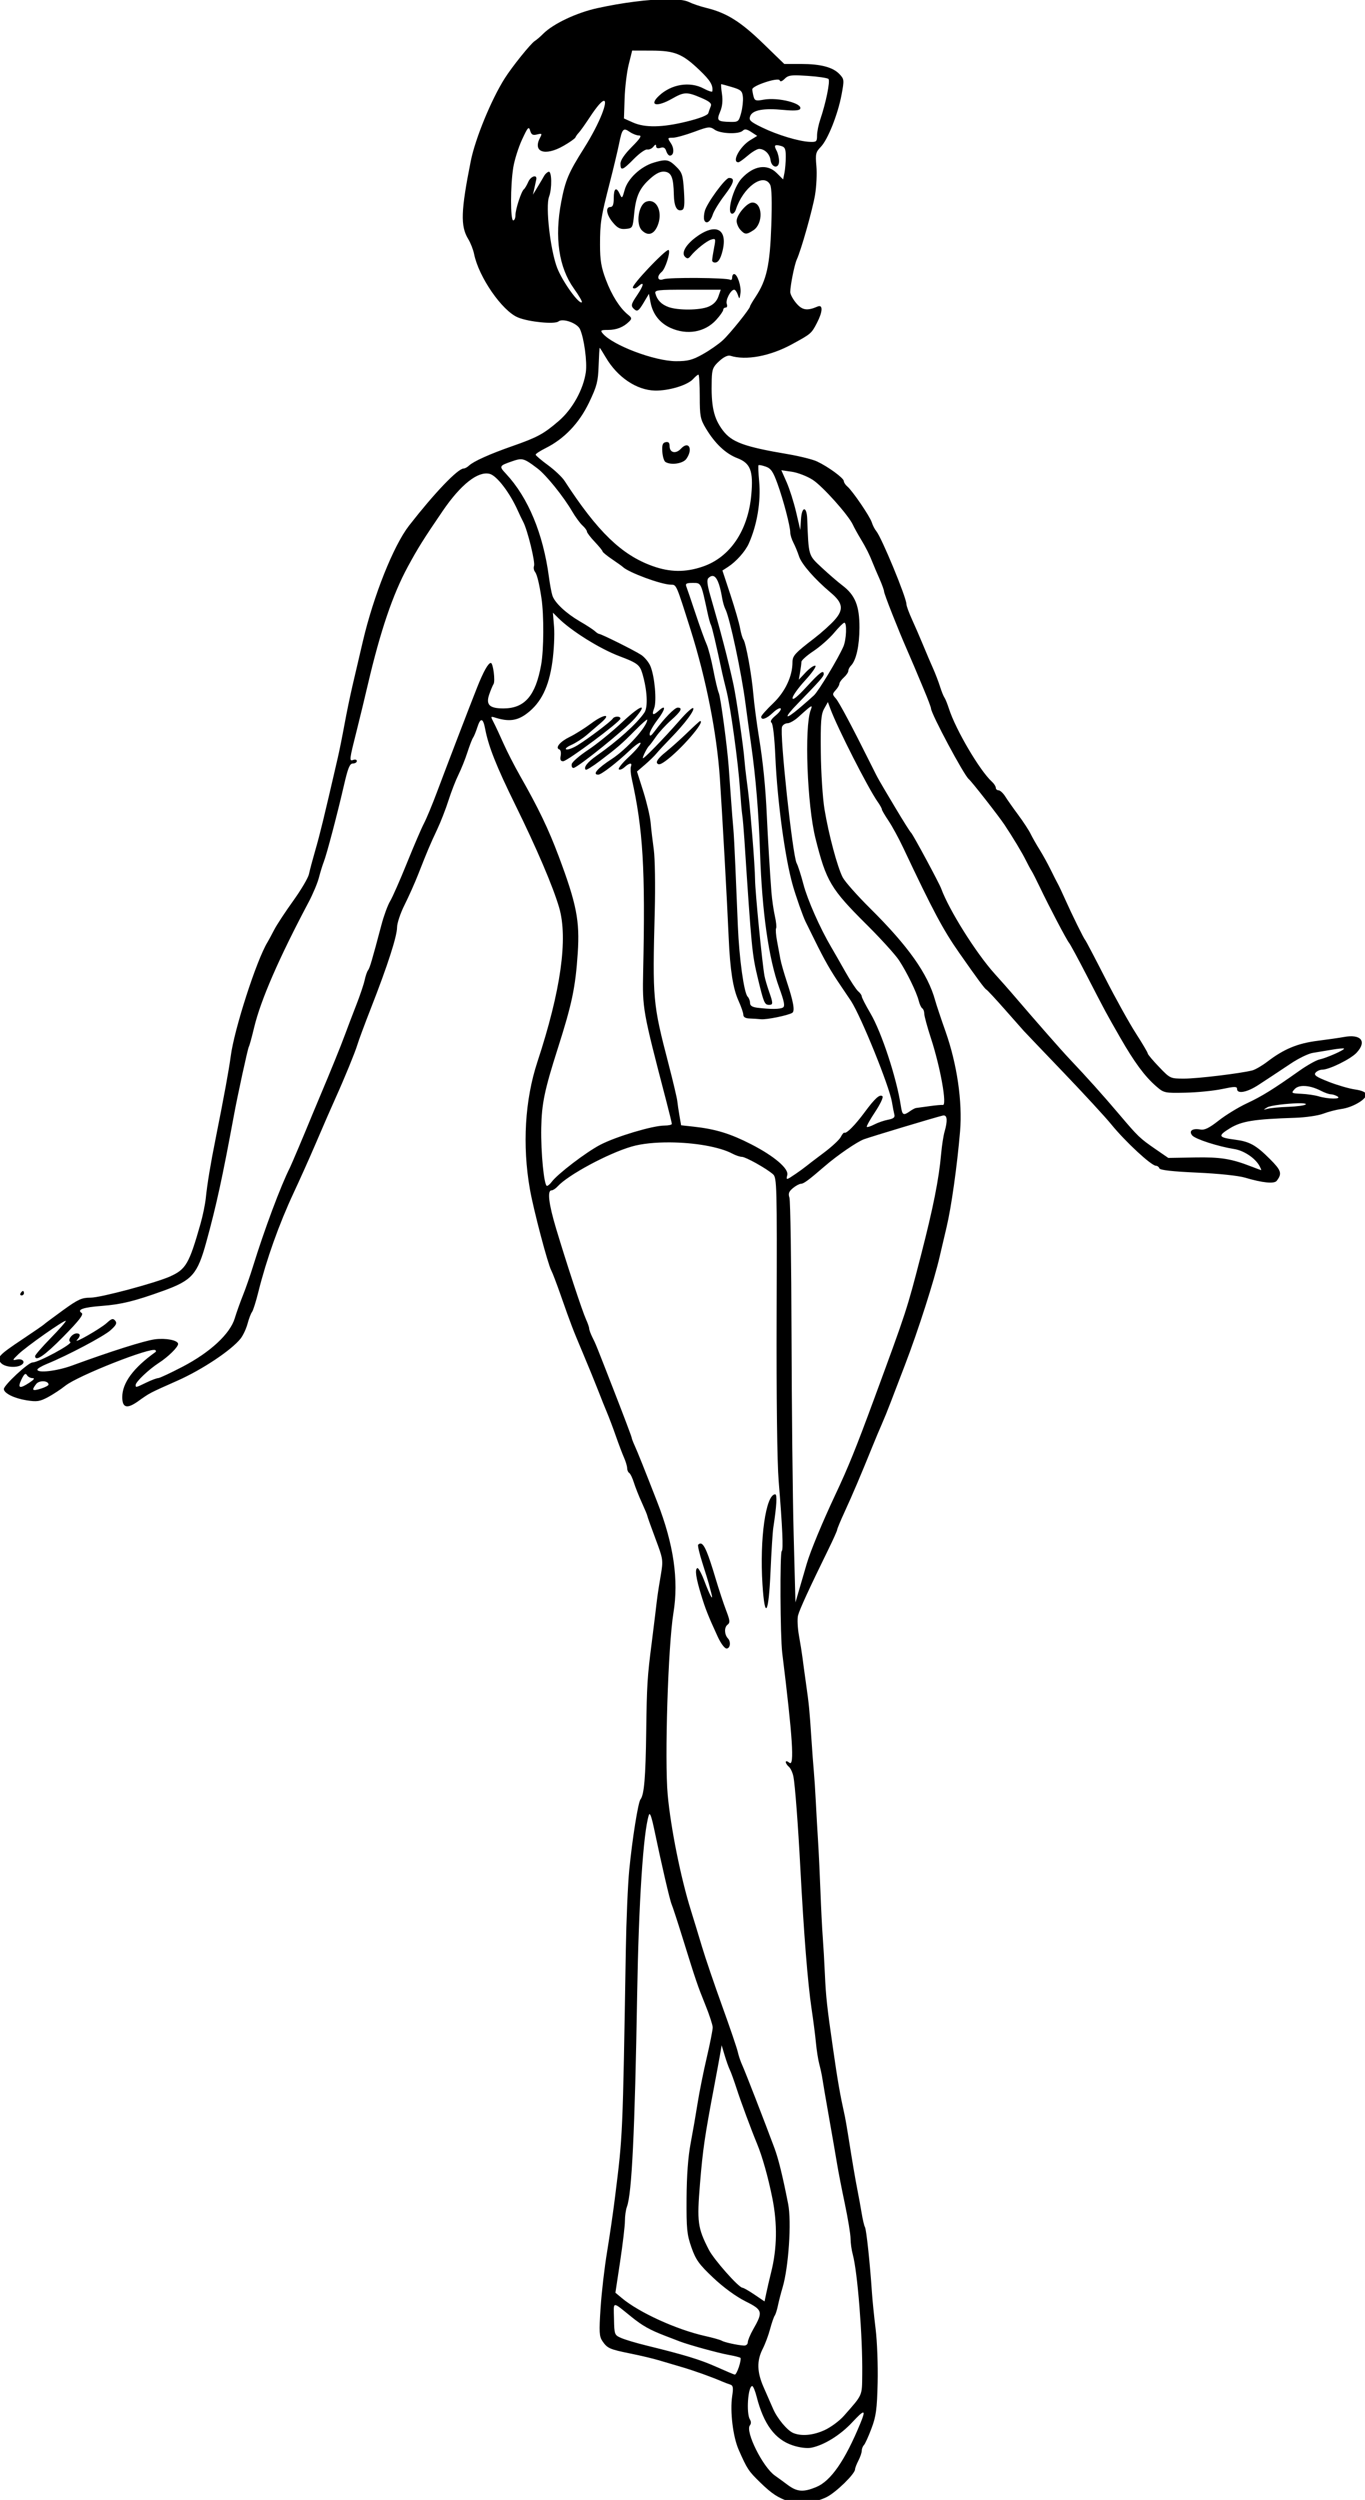 <?xml version="1.0" encoding="UTF-8" standalone="no"?>
<!-- Created with Inkscape (http://www.inkscape.org/) -->

<svg
   xmlns:dc="http://purl.org/dc/elements/1.1/"
   xmlns:cc="http://creativecommons.org/ns#"
   xmlns:rdf="http://www.w3.org/1999/02/22-rdf-syntax-ns#"
   xmlns:svg="http://www.w3.org/2000/svg"
   xmlns="http://www.w3.org/2000/svg"
   xmlns:sodipodi="http://sodipodi.sourceforge.net/DTD/sodipodi-0.dtd"
   xmlns:inkscape="http://www.inkscape.org/namespaces/inkscape"
   width="161.912mm"
   height="296.426mm"
   viewBox="0 0 161.912 296.426"
   version="1.1"
   id="svg304"
   inkscape:version="0.92.3 (2405546, 2018-03-11)"
   sodipodi:docname="Swimsuit 2.svg">
  <title
     id="title325">Swimsuit 2</title>
  <defs
     id="defs298" />
  <sodipodi:namedview
     id="base"
     pagecolor="#ffffff"
     bordercolor="#666666"
     borderopacity="1.0"
     inkscape:pageopacity="0.0"
     inkscape:pageshadow="2"
     inkscape:zoom="0.35"
     inkscape:cx="699.26229"
     inkscape:cy="340.60235"
     inkscape:document-units="mm"
     inkscape:current-layer="layer1"
     showgrid="false"
     inkscape:snap-global="false"
     fit-margin-top="0"
     fit-margin-left="0"
     fit-margin-right="0"
     fit-margin-bottom="0"
     inkscape:window-width="1920"
     inkscape:window-height="1017"
     inkscape:window-x="3832"
     inkscape:window-y="-8"
     inkscape:window-maximized="1" />
  <g
     inkscape:label="Layer 1"
     inkscape:groupmode="layer"
     id="layer1"
     transform="translate(79.18,57.475)">
    <path
       style="fill:#000000;stroke-width:3.78"
       d="m -0.678,-217.225 c -8.048,0.095 -19.321,1.488 -30.713,3.975 -9.292,2.028 -19.76,6.973 -24.23,11.443 -1.337,1.337 -3.031,2.794 -3.766,3.236 -1.747,1.053 -10.07,11.378 -13.428,16.658 -6.057,9.526 -13.259,27.049 -15.268,37.146 -4.424,22.243 -4.648,29.035 -1.152,34.793 1.071,1.764 2.261,4.782 2.645,6.707 2.055,10.311 12.537,25.481 19.637,28.42 4.874,2.017 16.474,3.163 18.127,1.791 1.896,-1.574 8.415,0.748 9.639,3.434 1.84,4.039 3.287,14.73 2.613,19.314 -1.14,7.763 -5.975,16.474 -12.057,21.725 -6.79,5.862 -9.603,7.386 -20.941,11.346 -10.007,3.495 -17.318,6.789 -19.32,8.705 -0.727,0.696 -1.78,1.266 -2.34,1.266 -2.612,0 -13.047,10.902 -24.453,25.547 -6.961,8.938 -15.918,31.381 -20.73,51.953 -1.415,6.05 -3.467,14.825 -4.559,19.5 -1.092,4.675 -2.721,12.55 -3.621,17.5 -0.9,4.95 -2.258,11.7 -3.02,15 -6.13,26.578 -7.934,34.007 -9.959,41 -1.274,4.4 -2.593,9.352 -2.932,11.004 -0.338,1.652 -3.528,7.052 -7.086,12 -3.558,4.948 -7.394,10.796 -8.523,12.996 -1.13,2.2 -2.466,4.675 -2.969,5.5 -4.923,8.078 -14.903,39.038 -16.439,51 -0.715,5.568 -3.044,18.275 -6.689,36.5 -2.402,12.007 -3.768,20.267 -4.471,27 -0.287,2.75 -1.356,7.925 -2.373,11.5 -5.087,17.876 -6.517,20.341 -13.641,23.525 -6.568,2.936 -31.058,9.475 -35.486,9.475 -4.053,0 -5.627,0.718 -12.512,5.705 -4.331,3.138 -8.102,5.95 -8.377,6.25 -0.275,0.3 -4.548,3.245 -9.498,6.545 -10.942,7.295 -11.918,8.369 -9.77,10.75 1.664,1.845 6.817,2.321 9.146,0.846 2.018,-1.278 0.49,-2.993 -2.129,-2.391 -2.054,0.472 -1.99,0.264 0.75,-2.389 3.577,-3.463 20.67,-15.481 21.227,-14.924 0.214,0.214 -2.786,3.642 -6.668,7.617 -3.882,3.975 -7.059,7.625 -7.059,8.109 0,2.764 4.357,-0.237 12.713,-8.758 7.013,-7.151 9.11,-9.862 8.121,-10.5 -2.302,-1.486 0.695,-2.539 9.004,-3.162 8.695,-0.652 14.809,-2.155 27.561,-6.773 12.916,-4.678 15.248,-7.332 19.26,-21.936 4.474,-16.287 7.132,-28.491 12.307,-56.49 1.725,-9.333 6.22,-29.987 6.691,-30.75 0.282,-0.456 1.35,-4.339 2.375,-8.629 2.924,-12.24 11.092,-31.02 24.41,-56.121 1.897,-3.575 3.97,-8.525 4.607,-11 0.638,-2.475 1.611,-5.625 2.16,-7 1.261,-3.155 6.088,-21.474 9.025,-34.25 1.793,-7.797 2.595,-9.75 4.004,-9.75 0.969,0 1.762,-0.499 1.762,-1.107 0,-0.609 -0.727,-0.827 -1.615,-0.486 -1.866,0.716 -1.786,0.06 1.623,-13.406 1.184,-4.675 3.416,-13.9 4.961,-20.5 5.568,-23.788 11.109,-40.115 17.818,-52.5 4.565,-8.425 7.079,-12.442 15.65,-25 8.076,-11.832 15.775,-17.917 21.01,-16.604 3.215,0.807 9.085,8.499 12.672,16.604 0.609,1.375 1.694,3.631 2.41,5.012 1.924,3.709 5.408,17.988 4.785,19.611 -0.296,0.771 -0.096,1.96 0.443,2.641 0.895,1.129 1.891,5.188 2.877,11.736 1.152,7.651 1.077,23.092 -0.146,29.887 -2.481,13.784 -7.339,19.429 -16.76,19.475 -6.392,0.031 -8.09,-1.646 -6.438,-6.363 0.674,-1.923 1.53,-3.968 1.9,-4.543 0.849,-1.315 -0.191,-9.455 -1.207,-9.455 -1.16,0 -3.321,3.859 -6.158,11 -3.356,8.445 -13.044,33.696 -17.945,46.775 -2.118,5.652 -4.737,11.952 -5.822,14 -1.085,2.048 -4.515,10.025 -7.623,17.725 -3.108,7.7 -6.508,15.413 -7.555,17.139 -1.047,1.726 -2.783,6.451 -3.855,10.5 -4.241,16.013 -5.24,19.4 -6.002,20.361 -0.436,0.55 -1.12,2.536 -1.521,4.412 -0.402,1.876 -2.067,6.826 -3.699,11 -1.632,4.174 -3.876,10.063 -4.986,13.088 -1.959,5.335 -6.36,16.188 -11.559,28.5 -1.393,3.3 -2.899,6.9 -3.346,8 -2.758,6.792 -9.214,22.06 -9.896,23.402 -4.032,7.931 -11.423,27.7 -16.486,44.098 -1.274,4.125 -3.312,9.975 -4.529,13 -1.217,3.025 -2.855,7.627 -3.639,10.227 -2.103,6.974 -10.921,15.169 -23.277,21.631 -5.408,2.828 -10.36,5.143 -11.006,5.143 -0.646,-10e-6 -3.038,0.9 -5.314,2 -4.767,2.303 -4.764,2.302 -4.764,1.076 0,-1.395 5.851,-6.958 10.436,-9.922 4.139,-2.676 8.562,-7.029 8.564,-8.43 0.003,-1.636 -5.45,-2.734 -10.365,-2.088 -4.718,0.62 -19.766,5.383 -37.135,11.754 -6.723,2.466 -15.5,3.487 -15.5,1.803 0,-0.444 1.912,-1.59 4.25,-2.543 9.287,-3.788 25.414,-12.31 28.486,-15.055 2.568,-2.294 3.01,-3.196 2.104,-4.289 -0.958,-1.154 -1.58,-0.99 -3.744,0.992 -2.824,2.586 -15.389,9.753 -13.346,7.611 1.639,-1.718 1.587,-2.91 -0.127,-2.91 -2.051,-10e-6 -4.276,2.978 -2.873,3.846 1.262,0.78 -14.273,9.173 -16.955,9.162 -1.855,-0.009 -12.793,10.151 -12.793,11.883 0,1.872 4.619,4.17 10.139,5.043 4.625,0.732 5.933,0.543 9.541,-1.377 2.3,-1.224 5.823,-3.537 7.828,-5.141 5.652,-4.519 38.698,-17.542 40.342,-15.898 0.265,0.265 0.295,0.617 0.066,0.781 -9.968,7.136 -14.918,13.835 -14.918,20.193 0,4.846 2.122,5.407 7.08,1.875 5.363,-3.821 4.842,-3.547 17.654,-9.238 11.073,-4.919 24.178,-13.658 28.256,-18.842 1.102,-1.401 2.5,-4.402 3.105,-6.668 0.606,-2.266 1.494,-4.6 1.975,-5.188 0.481,-0.588 1.762,-4.638 2.848,-9 3.612,-14.516 9.25,-30.332 15.842,-44.432 2.7,-5.775 6.84,-15 9.201,-20.5 4.779,-11.132 7.562,-17.518 9.588,-22 3.869,-8.559 8.727,-20.408 9.635,-23.5 0.565,-1.925 3.403,-9.575 6.309,-17 7.282,-18.611 11.508,-31.719 11.508,-35.697 0,-1.844 1.522,-6.379 3.379,-10.078 1.857,-3.699 4.612,-9.875 6.121,-13.725 4.066,-10.372 5.341,-13.384 8.465,-20 1.558,-3.3 3.836,-9.15 5.062,-13 1.227,-3.85 3.235,-9.025 4.463,-11.5 1.228,-2.475 3.03,-6.975 4.004,-10 0.974,-3.025 2.102,-5.95 2.508,-6.5 0.406,-0.55 1.283,-2.692 1.949,-4.76 1.42,-4.407 2.562,-4.151 3.486,0.777 1.465,7.81 5.039,16.817 13.482,33.982 9.656,19.631 16.911,36.621 19.641,46 4.028,13.841 0.728,37.217 -9.738,69 -5.602,17.012 -6.805,37.343 -3.369,56.938 1.629,9.29 8.048,33.656 9.604,36.457 0.49,0.883 2.312,5.655 4.049,10.605 4.831,13.767 5.393,15.235 10.145,26.5 2.436,5.775 5.471,13.2 6.744,16.5 1.273,3.3 3.077,7.8 4.008,10 0.93,2.2 2.712,6.925 3.959,10.5 1.247,3.575 2.892,7.917 3.654,9.65 0.762,1.733 1.385,3.844 1.385,4.691 0,0.847 0.418,1.798 0.928,2.113 0.51,0.315 1.447,2.254 2.084,4.309 0.637,2.055 2.246,6.111 3.574,9.014 1.328,2.903 2.414,5.509 2.414,5.793 0,0.284 1.62,4.841 3.6,10.125 3.558,9.5 3.584,9.685 2.406,16.705 -1.326,7.902 -1.424,8.591 -2.42,17.1 -0.386,3.3 -1.109,9.15 -1.607,13 -1.96,15.149 -2.182,18.731 -2.453,39.5 -0.271,20.748 -0.916,28.387 -2.568,30.5 -1.067,1.364 -3.645,17.529 -5.023,31.5 -0.624,6.325 -1.319,22.525 -1.545,36 -1.418,84.406 -1.319,82.102 -4.834,110.5 -0.817,6.6 -2.419,17.625 -3.561,24.5 -1.142,6.875 -2.447,18.125 -2.898,25 -0.716,10.9 -0.609,12.809 0.842,14.922 2.201,3.206 3.171,3.633 12.562,5.535 4.4,0.891 10.025,2.225 12.5,2.963 2.475,0.738 7.2,2.134 10.5,3.104 5.495,1.614 12.982,4.292 18,6.439 1.1,0.471 2.723,1.082 3.605,1.359 1.314,0.412 1.475,1.354 0.893,5.193 -1.028,6.772 0.358,18.197 2.908,23.984 3.814,8.655 4.394,9.536 9.641,14.635 5.199,5.053 7.884,6.819 13.074,8.6 4.087,1.403 11.61,0.47 16.67,-2.066 4.242,-2.127 12.709,-10.399 12.709,-12.416 0,-0.563 0.673,-2.311 1.494,-3.887 0.822,-1.575 1.497,-3.564 1.5,-4.416 0.003,-0.853 0.434,-1.977 0.957,-2.5 0.523,-0.523 2.05,-3.877 3.393,-7.451 2.071,-5.516 2.49,-8.616 2.771,-20.498 0.182,-7.7 -0.224,-18.5 -0.904,-24 -0.68,-5.5 -1.431,-12.925 -1.666,-16.5 -0.831,-12.614 -2.482,-28.088 -3.104,-29.094 -0.346,-0.56 -1.012,-3.356 -1.48,-6.213 -0.468,-2.856 -1.301,-7.443 -1.852,-10.193 -0.962,-4.803 -2.214,-12.183 -4.244,-25 -0.523,-3.3 -1.148,-6.9 -1.389,-8 -2.298,-10.485 -3.192,-15.615 -5.406,-31 -2.635,-18.31 -3.118,-22.725 -3.557,-32.5 -0.259,-5.775 -0.699,-13.425 -0.979,-17 -0.279,-3.575 -0.745,-12.8 -1.033,-20.5 -0.288,-7.7 -0.769,-17.825 -1.068,-22.5 -0.299,-4.675 -0.749,-12.55 -1,-17.5 -0.251,-4.95 -0.647,-11.025 -0.881,-13.5 -0.234,-2.475 -0.719,-9 -1.078,-14.5 -0.846,-12.963 -1.086,-15.41 -2.449,-25 -0.626,-4.4 -1.331,-9.575 -1.568,-11.5 -0.237,-1.925 -0.937,-6.307 -1.555,-9.738 -0.618,-3.431 -0.816,-7.481 -0.439,-9 0.649,-2.621 4.956,-12.004 13.639,-29.717 2.145,-4.376 3.898,-8.297 3.898,-8.713 0,-0.416 1.511,-4.035 3.355,-8.043 3.582,-7.782 7.221,-16.343 12.666,-29.789 1.225,-3.025 3.024,-7.3 3.998,-9.5 0.974,-2.2 2.711,-6.475 3.859,-9.5 1.149,-3.025 4.077,-10.675 6.508,-17 5.845,-15.209 13.156,-38.052 15.521,-48.5 0.623,-2.75 1.995,-8.6 3.049,-13 2.118,-8.84 4.759,-27.596 6.055,-43 1.104,-13.123 -1.371,-30.055 -6.521,-44.625 -2.018,-5.707 -4.101,-11.95 -4.631,-13.875 -3.267,-11.865 -11.994,-24.212 -29.098,-41.172 -5.768,-5.719 -11.298,-11.958 -12.287,-13.863 -2.37,-4.564 -6.291,-19.224 -8.148,-30.465 -0.818,-4.95 -1.563,-16.425 -1.656,-25.5 -0.141,-13.767 0.107,-16.997 1.5,-19.5 l 1.67,-3 1.104,3 c 3.11,8.455 16.899,35.565 21.188,41.654 1.028,1.46 1.869,2.97 1.869,3.355 0,0.385 1.329,2.67 2.953,5.076 1.624,2.407 4.603,7.871 6.619,12.145 13.202,27.982 17.816,36.647 24.93,46.824 8.271,11.833 11.575,16.303 12.293,16.627 0.388,0.175 4.078,4.143 8.201,8.818 4.123,4.675 7.948,9.003 8.5,9.617 0.552,0.614 8.504,8.939 17.668,18.5 9.164,9.561 18.839,20.059 21.5,23.33 6.322,7.772 17.907,18.508 20.004,18.537 0.642,0.009 1.34,0.537 1.553,1.174 0.258,0.773 5.851,1.404 16.832,1.898 9.522,0.429 18.552,1.371 21.447,2.238 7.79,2.333 13.124,2.875 14.229,1.447 2.517,-3.254 2.084,-4.644 -3.033,-9.762 -6.183,-6.183 -9.092,-7.811 -15.428,-8.633 -7.705,-1 -8.052,-1.694 -2.535,-5.088 5.26,-3.237 10.834,-4.137 29.268,-4.73 4.675,-0.15 10.3,-0.968 12.5,-1.816 2.2,-0.848 5.932,-1.815 8.293,-2.146 5.09,-0.716 11.332,-4.453 10.953,-6.557 -0.171,-0.951 -1.99,-1.735 -5.029,-2.17 -2.618,-0.375 -7.898,-1.912 -11.732,-3.416 -5.579,-2.189 -6.748,-3.004 -5.855,-4.08 0.614,-0.74 1.948,-1.344 2.965,-1.344 3.14,0 12.763,-4.74 15.402,-7.588 4.731,-5.105 1.957,-8.487 -5.758,-7.02 -1.78,0.339 -7.026,1.094 -11.656,1.68 -9.003,1.138 -15.099,3.664 -22.523,9.332 -2.399,1.832 -5.461,3.605 -6.803,3.941 -5.42,1.36 -24.496,3.654 -30.393,3.654 -6.28,0 -6.295,-0.007 -11.324,-5.25 -2.77,-2.888 -5.037,-5.592 -5.037,-6.01 -5.7e-4,-0.418 -2.391,-4.468 -5.312,-9 -2.921,-4.532 -9.102,-15.665 -13.736,-24.74 -4.634,-9.075 -8.657,-16.725 -8.939,-17 -0.626,-0.61 -6.064,-11.658 -9.105,-18.5 -1.222,-2.75 -2.602,-5.675 -3.066,-6.5 -0.464,-0.825 -1.95,-3.75 -3.303,-6.5 -1.353,-2.75 -3.591,-6.8 -4.973,-9 -1.381,-2.2 -3.171,-5.35 -3.979,-7 -0.808,-1.65 -3.309,-5.475 -5.557,-8.5 -2.248,-3.025 -4.862,-6.735 -5.809,-8.244 -0.947,-1.509 -2.285,-2.747 -2.973,-2.75 -0.688,-0.003 -1.25,-0.516 -1.25,-1.139 0,-0.623 -0.799,-1.86 -1.777,-2.75 -5.395,-4.907 -16.17,-23.216 -19.195,-32.617 -0.708,-2.2 -1.621,-4.45 -2.027,-5 -0.407,-0.55 -1.309,-2.8 -2.006,-5 -0.697,-2.2 -2.077,-5.8 -3.066,-8 -0.989,-2.2 -2.954,-6.802 -4.365,-10.227 -1.411,-3.424 -3.691,-8.683 -5.064,-11.686 -1.374,-3.003 -2.498,-6.078 -2.498,-6.834 0,-2.969 -11.069,-29.776 -13.525,-32.754 C 92.722,19.909 91.844,18.183 91.451,16.896 90.64,14.239 82.749,2.66 80.447,0.75 79.611,0.056 78.918,-1.019 78.906,-1.639 c -0.025,-1.326 -6.976,-6.415 -11.979,-8.77 -1.925,-0.906 -7.775,-2.37 -13,-3.254 -19.689,-3.331 -25.218,-5.36 -29.234,-10.734 -4.089,-5.472 -5.236,-10.771 -4.91,-22.676 0.126,-4.609 0.568,-5.693 3.365,-8.248 2.04,-1.863 3.87,-2.735 4.992,-2.379 6.944,2.204 17.776,0.184 27.539,-5.137 8.577,-4.674 8.715,-4.793 11.184,-9.529 2.632,-5.05 2.775,-8.418 0.314,-7.365 -4.723,2.02 -6.896,1.673 -9.586,-1.523 -1.465,-1.741 -2.664,-3.968 -2.664,-4.951 0,-2.873 1.911,-12.383 2.926,-14.561 1.924,-4.129 7.048,-22.255 8.166,-28.887 0.639,-3.788 0.917,-9.591 0.617,-12.896 -0.494,-5.445 -0.308,-6.254 1.967,-8.613 3.176,-3.293 7.654,-14.564 9.303,-23.408 1.211,-6.497 1.171,-6.907 -0.891,-9.102 -2.951,-3.141 -8.416,-4.594 -17.291,-4.594 h -7.473 l -9.598,-9.307 c -9.94,-9.638 -16.229,-13.562 -25.285,-15.777 -2.717,-0.665 -6.189,-1.834 -7.715,-2.6 -1.836,-0.921 -5.503,-1.333 -10.332,-1.275 z m -15.15,22.959 8.629,0.025 c 10.442,0.032 13.848,1.413 21.504,8.721 4.852,4.631 6.154,6.79 5.738,9.506 -0.063,0.414 -1.795,-0.149 -3.85,-1.25 -6.187,-3.316 -14.463,-1.983 -20.002,3.221 -4.69,4.406 -0.987,5.217 5.885,1.289 5.33,-3.047 6.652,-3.084 12.969,-0.367 3.803,1.636 4.829,2.526 4.322,3.75 -0.366,0.883 -0.866,2.28 -1.111,3.105 -0.283,0.951 -3.81,2.329 -9.637,3.764 -10.962,2.7 -18.753,2.829 -24.156,0.402 l -3.965,-1.781 0.289,-8.941 c 0.159,-4.919 0.984,-11.756 1.836,-15.193 z m 72.514,11.098 c 1.398,-0.043 3.313,0.047 6.076,0.23 4.651,0.309 8.826,0.931 9.277,1.383 0.851,0.851 -1.121,10.604 -3.656,18.074 -0.8,2.357 -1.455,5.619 -1.455,7.25 0,2.707 -0.283,2.953 -3.25,2.826 -4.917,-0.211 -14.524,-3.11 -21.352,-6.443 -5.331,-2.603 -6.006,-3.244 -5.33,-5.072 1.006,-2.72 6.004,-3.657 14.855,-2.785 4.45,0.438 7.044,0.301 7.475,-0.395 1.531,-2.477 -9.777,-5.378 -16.307,-4.184 -3.47,0.634 -4.003,0.472 -4.5,-1.381 -0.31,-1.156 -0.571,-2.623 -0.578,-3.26 -0.02,-1.66 11.761,-5.518 12.262,-4.016 0.25,0.75 1.04,0.503 2.244,-0.701 1.011,-1.011 1.908,-1.456 4.238,-1.527 z M 24.064,-179.25 c 0.2,0.008 2.388,0.617 4.863,1.354 3.939,1.172 4.539,1.722 4.809,4.412 0.169,1.691 -0.186,4.907 -0.789,7.146 -1.039,3.858 -1.291,4.069 -4.807,3.994 -5.844,-0.124 -6.267,-0.546 -4.588,-4.564 0.992,-2.374 1.256,-4.968 0.811,-7.941 -0.364,-2.429 -0.499,-4.408 -0.299,-4.4 z m -52.615,7.477 c 2.028,-0.304 -1.437,9.488 -8.891,21.301 -6.898,10.932 -8.279,14.195 -10.15,23.973 -3.04,15.888 -1.072,29.288 5.686,38.725 2.221,3.102 3.824,5.854 3.561,6.117 -1.182,1.182 -8.61,-9.12 -11.021,-15.287 -3.075,-7.863 -5.335,-27.531 -3.668,-31.916 1.401,-3.684 1.247,-11.665 -0.215,-11.178 -0.648,0.216 -1.535,1.04 -1.973,1.832 -0.437,0.792 -1.749,3.016 -2.914,4.941 l -2.119,3.5 0.67,-2.982 c 0.368,-1.64 0.747,-3.383 0.842,-3.875 0.447,-2.312 -2.443,-1.472 -3.543,1.029 -0.684,1.556 -1.577,3.072 -1.984,3.369 -1.146,0.836 -3.799,8.928 -3.799,11.584 0,1.306 -0.45,2.375 -1,2.375 -1.304,-1e-5 -1.295,-15.598 0.014,-23.664 0.55,-3.391 2.32,-9.016 3.932,-12.5 2.578,-5.574 3.013,-6.057 3.627,-4.012 0.558,1.859 1.182,2.202 3.115,1.717 2.155,-0.541 2.302,-0.392 1.363,1.361 -3.49,6.521 2.088,8.517 10.447,3.74 2.75,-1.571 5.153,-3.267 5.34,-3.768 0.187,-0.501 0.873,-1.465 1.523,-2.143 0.651,-0.678 2.831,-3.742 4.848,-6.809 3.332,-5.069 5.389,-7.293 6.311,-7.432 z m 46.992,11.922 c 0.179,-0.007 0.346,-7e-4 0.506,0.016 0.766,0.078 1.352,0.417 2.148,0.975 2.642,1.851 10.886,2.144 12.582,0.447 0.865,-0.865 1.805,-0.719 3.809,0.594 l 2.66,1.744 -3.117,1.896 c -4.681,2.847 -8.458,9.923 -5.291,9.912 0.38,-0.001 2.264,-1.351 4.189,-2.998 1.925,-1.647 4.203,-2.997 5.061,-2.998 2.443,-0.004 4.768,2.263 5.119,4.988 0.459,3.561 3.82,4.017 3.82,0.518 0,-1.451 -0.486,-3.549 -1.08,-4.66 -1.333,-2.491 -0.956,-2.932 1.875,-2.191 1.839,0.481 2.205,1.286 2.205,4.836 0,2.342 -0.264,5.589 -0.59,7.215 l -0.592,2.957 -2.832,-2.832 c -4.311,-4.311 -10.32,-3.411 -15.701,2.352 -3.811,4.082 -6.966,15.816 -4.252,15.816 0.567,-10e-6 1.282,-0.788 1.59,-1.75 3.222,-10.08 12.411,-16.796 15.383,-11.242 0.71,1.327 0.884,7.572 0.512,18.412 -0.605,17.637 -2.084,24.304 -7.049,31.807 -1.358,2.051 -2.469,3.959 -2.469,4.24 0,1.026 -8.912,12.122 -12.158,15.137 -1.838,1.706 -5.871,4.519 -8.963,6.25 -4.681,2.62 -6.689,3.144 -12,3.133 -9.614,-0.02 -28.45,-7.15 -32.83,-12.428 -1.131,-1.362 -0.831,-1.559 2.395,-1.559 3.81,0 6.949,-1.249 9.467,-3.768 1.269,-1.268 1.198,-1.658 -0.572,-3.092 -3.654,-2.96 -7.239,-8.642 -9.881,-15.662 -2.066,-5.488 -2.6,-8.678 -2.6,-15.553 0,-9.927 0.361,-12.214 4.395,-27.926 1.624,-6.325 3.468,-14.052 4.1,-17.17 1.4,-6.913 1.895,-7.471 4.807,-5.432 1.258,0.881 3.124,1.602 4.146,1.602 1.392,-1e-5 0.582,1.285 -3.223,5.109 -3.268,3.285 -5.082,5.962 -5.082,7.5 0,3.365 0.964,3.023 6.027,-2.137 2.444,-2.49 5.126,-4.388 5.959,-4.215 0.833,0.173 2.062,-0.376 2.732,-1.221 0.903,-1.139 1.227,-1.197 1.25,-0.221 0.02,0.84 0.728,1.097 1.951,0.709 1.373,-0.436 2.105,-0.027 2.568,1.434 0.356,1.123 1.081,2.041 1.611,2.041 1.843,0 2.112,-3.03 0.488,-5.508 -1.588,-2.424 -1.566,-2.492 0.832,-2.492 1.356,0 5.618,-1.168 9.469,-2.596 3.569,-1.323 5.374,-1.944 6.625,-1.99 z M -1.438,-145.143 c -1.195,0.041 -2.67,0.406 -4.775,1.037 -5.799,1.738 -11.597,7.172 -12.961,12.148 -1.074,3.919 -1.216,4.045 -2.176,1.941 -1.567,-3.434 -2.723,-2.692 -2.723,1.75 0,2.889 -0.417,4 -1.5,4 -2.34,0 -1.765,3.53 1.135,6.977 2.085,2.478 3.283,3.066 5.75,2.826 3.067,-0.299 3.126,-0.407 3.77,-6.918 0.777,-7.851 2.472,-11.471 7.395,-15.793 2.518,-2.211 4.461,-3.11 6.262,-2.898 3.022,0.355 3.938,2.677 4.09,10.357 0.104,5.266 1.404,7.653 3.686,6.777 1.027,-0.394 1.222,-2.382 0.832,-8.5 -0.46,-7.221 -0.796,-8.264 -3.498,-10.906 -2.075,-2.029 -3.293,-2.866 -5.285,-2.799 z m 28.951,7.877 c -1.651,0 -9.843,11.181 -10.83,14.781 -0.41,1.495 -0.523,3.32 -0.25,4.053 0.778,2.093 2.779,0.829 3.795,-2.396 0.509,-1.616 2.913,-5.544 5.344,-8.73 4.224,-5.537 4.772,-7.707 1.941,-7.707 z m -35.432,10.338 c -0.522,-0.016 -1.078,0.08 -1.658,0.303 -3.416,1.311 -4.722,9.989 -1.924,12.787 2.698,2.698 5.385,1.923 7.037,-2.031 2.248,-5.379 0.202,-10.945 -3.455,-11.059 z m 45.9,0.662 c -2.371,-1e-5 -7.055,5.476 -7.055,8.248 0,1.152 0.746,2.918 1.656,3.924 2.025,2.238 2.748,2.265 5.854,0.23 4.506,-2.953 4.16,-12.402 -0.455,-12.402 z m -16.904,11.965 c -0.235,-0.008 -0.48,-0.002 -0.732,0.019 -1.839,0.155 -4.132,1.1 -6.76,2.908 -5.135,3.533 -7.613,7.559 -5.77,9.377 0.988,0.974 1.5,0.918 2.465,-0.27 2.41,-2.965 7.188,-6.788 9.268,-7.414 2.011,-0.606 2.077,-0.417 1.293,3.639 -0.455,2.352 -0.846,4.872 -0.869,5.6 -0.024,0.731 0.738,1.173 1.705,0.988 1.158,-0.222 2.155,-1.967 2.943,-5.154 1.515,-6.124 -0.013,-9.568 -3.543,-9.693 z m -20.691,9.254 c -1.742,0.162 -16.562,15.805 -15.895,16.885 0.396,0.642 1.347,0.382 2.535,-0.693 2.671,-2.417 2.364,-0.372 -0.6,3.994 -2.894,4.264 -3.004,4.932 -1.086,6.523 1.146,0.951 1.879,0.395 3.875,-2.953 l 2.461,-4.127 0.711,3.791 c 0.987,5.26 4.11,9.261 8.941,11.455 7.396,3.359 15.409,1.96 20.441,-3.57 1.737,-1.908 3.156,-3.931 3.156,-4.496 0,-0.565 0.499,-1.027 1.107,-1.027 0.615,0 0.829,-0.728 0.479,-1.641 -0.648,-1.69 1.791,-6.359 3.322,-6.359 0.473,0 1.2,1.013 1.617,2.25 0.721,2.141 0.779,2.112 1.193,-0.607 0.464,-3.044 -1.376,-8.643 -2.84,-8.643 -0.483,0 -0.879,0.701 -0.879,1.559 0,0.857 -0.414,1.302 -0.922,0.988 -1.495,-0.924 -27.369,-1.124 -29.828,-0.23 -2.665,0.968 -3.182,-1.297 -0.756,-3.311 1.607,-1.334 3.991,-8.855 3.092,-9.754 -0.028,-0.028 -0.071,-0.038 -0.127,-0.033 z M 8.971,-87.266 H 23.824 l -1.082,3.107 c -0.717,2.056 -2.211,3.579 -4.416,4.5 -3.891,1.626 -13.588,1.709 -17.898,0.152 -3.159,-1.141 -5.06,-3.099 -5.842,-6.01 -0.432,-1.609 0.726,-1.75 14.385,-1.75 z m -39.334,26.006 c 0.114,-0.004 1.33,1.911 2.703,4.254 5.208,8.887 13.788,14.685 22.012,14.875 6.206,0.143 14.598,-2.395 17.115,-5.176 0.975,-1.077 2.04,-1.958 2.367,-1.957 0.327,6.05e-4 0.594,4.388 0.594,9.75 0,8.867 0.251,10.164 2.764,14.357 4.034,6.731 8.852,11.28 14.047,13.264 C 37.132,-9.642 38.465,-6.151 37.5,4.498 36.041,20.602 27.957,32.515 15.67,36.664 7.968,39.265 1.132,39.186 -6.65,36.406 -20.556,31.439 -31.303,21.046 -46.121,-1.766 c -1.072,-1.65 -4.406,-4.8 -7.408,-7 -3.002,-2.2 -5.477,-4.306 -5.5,-4.68 -0.023,-0.374 1.983,-1.69 4.457,-2.926 8.352,-4.171 15.012,-11.15 19.428,-20.359 3.519,-7.339 4.059,-9.405 4.299,-16.457 0.151,-4.435 0.368,-8.068 0.482,-8.072 z m 29.969,42.15 c -0.132,0.007 -0.274,0.027 -0.428,0.059 -1.359,0.281 -1.696,1.233 -1.508,4.26 0.133,2.143 0.763,4.219 1.398,4.611 2.498,1.544 7.871,0.736 9.373,-1.408 3.082,-4.401 1.052,-8.274 -2.396,-4.572 -2.357,2.53 -5.117,1.91 -5.117,-1.148 0,-1.291 -0.4,-1.851 -1.322,-1.801 z m -65.104,7.715 c 1.815,0.091 3.509,1.249 7.316,4.129 3.823,2.891 11.532,12.432 15.436,19.104 1.481,2.532 3.589,5.413 4.684,6.404 1.095,0.991 1.99,2.211 1.99,2.713 0,0.501 1.572,2.57 3.492,4.596 1.92,2.026 3.496,3.959 3.5,4.297 0.005,0.338 1.92,1.912 4.258,3.498 2.337,1.586 4.476,3.11 4.752,3.387 2.493,2.503 17.306,7.979 21.627,7.994 2.44,0.009 2.291,-0.336 8.725,20.008 6.965,22.026 11.792,46.457 13.139,66.5 1.102,16.398 3.259,55.369 3.959,71.5 0.627,14.459 1.925,22.738 4.426,28.229 1.168,2.564 2.123,5.362 2.123,6.217 0,1.009 0.965,1.585 2.75,1.639 1.513,0.046 3.815,0.2 5.117,0.342 2.448,0.267 12.172,-1.714 14.02,-2.855 1.288,-0.796 0.581,-4.837 -2.463,-14.076 -1.27,-3.853 -2.548,-8.353 -2.842,-10 -0.294,-1.647 -0.957,-5.237 -1.473,-7.979 -0.516,-2.741 -0.712,-5.349 -0.436,-5.797 0.277,-0.448 0.022,-2.929 -0.566,-5.516 -0.588,-2.586 -1.278,-7.403 -1.535,-10.703 -0.619,-7.942 -1.665,-25.272 -2.051,-34 -0.573,-12.955 -1.671,-23.932 -3.549,-35.5 -1.027,-6.325 -2.147,-14.875 -2.49,-19 -0.719,-8.655 -3.333,-23.034 -4.455,-24.5 -0.421,-0.55 -1.082,-2.8 -1.469,-5 C 32.1,62.034 30.162,55.317 28.178,49.309 L 24.57,38.385 27,36.822 c 3.681,-2.367 7.778,-6.948 9.35,-10.451 3.744,-8.347 5.501,-18.887 4.658,-27.943 -0.348,-3.743 -0.471,-6.969 -0.271,-7.168 0.199,-0.199 1.647,0.087 3.219,0.635 2.331,0.812 3.303,2.225 5.27,7.668 2.665,7.375 5.7,18.982 5.711,21.836 0.003,1.01 0.629,3.029 1.391,4.488 0.761,1.459 1.911,4.251 2.555,6.203 1.153,3.493 6.986,10.154 14.246,16.268 5.401,4.548 5.805,7.509 1.662,12.168 -1.848,2.078 -5.981,5.788 -9.186,8.244 -8.59,6.584 -9.676,7.779 -9.676,10.666 0,6.276 -3.285,13.235 -8.684,18.387 -2.923,2.79 -5.316,5.486 -5.316,5.992 0,1.731 2.39,0.92 5.186,-1.758 1.537,-1.472 3.119,-2.352 3.516,-1.955 0.397,0.397 -0.612,1.817 -2.24,3.154 -1.932,1.587 -2.579,2.7 -1.861,3.205 0.658,0.463 1.355,6.588 1.736,15.273 0.873,19.897 4.316,45.312 7.791,57.5 1.434,5.029 4.552,13.895 5.707,16.229 0.482,0.975 2.318,4.697 4.08,8.271 4.536,9.204 7.119,13.724 11.637,20.361 2.172,3.191 4.286,6.328 4.697,6.971 4.61,7.206 17.124,38.138 18.273,45.168 0.36,2.2 0.854,4.735 1.098,5.633 0.324,1.193 -0.442,1.801 -2.838,2.256 -1.804,0.342 -4.585,1.303 -6.18,2.135 -1.594,0.832 -3.096,1.315 -3.336,1.074 -0.24,-0.24 1.426,-3.24 3.701,-6.666 2.276,-3.426 3.777,-6.582 3.336,-7.014 -1.155,-1.13 -3.356,0.825 -7.975,7.082 -4.234,5.735 -8.166,9.723 -9.059,9.188 -0.287,-0.172 -1.027,0.69 -1.645,1.916 -0.618,1.226 -4.05,4.414 -7.625,7.084 -3.575,2.67 -7.158,5.405 -7.965,6.076 -0.806,0.671 -2.964,2.236 -4.795,3.479 -4.028,2.733 -4.18,2.75 -3.564,0.396 0.746,-2.853 -5.898,-8.509 -16.176,-13.771 -9.31,-4.768 -15.922,-6.794 -25.672,-7.867 l -5.672,-0.625 -0.73,-4.188 c -0.402,-2.303 -0.849,-5.313 -0.994,-6.688 -0.145,-1.375 -1.899,-8.8 -3.9,-16.5 -7.066,-27.19 -7.214,-28.831 -6.18,-68.5 0.294,-11.275 0.097,-23.65 -0.438,-27.5 -0.534,-3.85 -1.167,-9.25 -1.406,-12 -0.24,-2.75 -1.712,-9.031 -3.271,-13.957 l -2.834,-8.957 3.545,-3.043 c 1.95,-1.674 4.283,-3.943 5.182,-5.043 0.899,-1.1 3.826,-4.25 6.504,-7 6.266,-6.435 10.751,-12.452 9.91,-13.293 -0.363,-0.363 -2.997,2.015 -5.852,5.285 -7.329,8.396 -16.691,17.996 -16.691,17.117 0,-0.909 2.075,-4.922 2.9,-5.609 0.33,-0.275 1.681,-2.075 3.002,-4 1.321,-1.925 4.359,-5.238 6.75,-7.361 4.491,-3.988 5.359,-5.639 2.965,-5.639 -1.349,0 -5.891,4.654 -10.311,10.564 -1.586,2.122 -2.21,2.471 -2.25,1.262 -0.031,-0.92 1.551,-3.776 3.514,-6.348 3.614,-4.734 3.972,-7.184 0.607,-4.139 -2.631,2.381 -3.278,2.054 -2.096,-1.055 1.222,-3.213 0.241,-14.271 -1.672,-18.85 -0.722,-1.729 -2.573,-3.986 -4.111,-5.016 -2.833,-1.895 -17.94,-9.42 -18.912,-9.42 -0.29,0 -1.133,-0.563 -1.873,-1.25 -0.74,-0.687 -3.682,-2.6 -6.537,-4.25 -6.272,-3.624 -11.412,-8.431 -12.443,-11.637 -0.418,-1.3 -1.12,-5.063 -1.561,-8.363 -2.588,-19.391 -9.305,-35.517 -19.217,-46.137 -3.182,-3.409 -3.103,-3.564 2.936,-5.645 1.66,-0.572 2.794,-0.902 3.883,-0.848 z m 116.438,4.902 4.744,0.695 c 2.61,0.381 6.769,1.986 9.244,3.566 C 69.387,0.617 81.014,13.613 83,17.971 c 0.568,1.245 2.125,4.064 3.461,6.264 2.411,3.971 4.003,7.16 5.492,11 0.427,1.1 1.72,4.132 2.875,6.738 1.155,2.607 2.1,5.224 2.1,5.814 0,1.047 6.255,16.927 10.219,25.947 1.088,2.475 2.541,5.85 3.23,7.5 0.689,1.65 2.671,6.375 4.404,10.5 1.734,4.125 3.151,7.878 3.15,8.34 -0.007,2.3 14.766,29.94 16.922,31.66 1.215,0.969 13.34,16.456 15.941,20.361 3.867,5.805 8.021,12.72 9.695,16.139 0.808,1.65 1.9,3.675 2.428,4.5 0.527,0.825 2.245,4.2 3.818,7.5 4.058,8.51 11.909,23.453 13.049,24.834 0.529,0.641 3.983,7.016 7.676,14.166 8.99,17.408 8.569,16.627 15.08,28 6.404,11.187 11.112,17.554 16.268,22 3.39,2.924 3.722,2.995 13.049,2.793 5.264,-0.114 12.608,-0.848 16.32,-1.629 5.714,-1.202 6.75,-1.207 6.75,-0.041 0,2.395 4.577,1.509 9.68,-1.873 2.697,-1.788 5.61,-3.7 6.475,-4.25 0.865,-0.55 4.416,-2.907 7.891,-5.238 3.475,-2.331 7.924,-4.487 9.887,-4.789 1.963,-0.302 5.818,-0.941 8.568,-1.42 2.75,-0.479 5.167,-0.708 5.371,-0.508 0.524,0.514 -7.845,4.234 -10.988,4.885 -1.439,0.298 -5.489,2.574 -9,5.057 -11.805,8.349 -16.766,11.421 -23.592,14.609 -3.735,1.745 -9.363,5.191 -12.508,7.66 -4.246,3.333 -6.354,4.368 -8.186,4.018 -3.544,-0.677 -5.344,0.62 -3.666,2.643 1.367,1.647 11.569,4.946 18.854,6.096 4.322,0.682 9.406,4.107 11.273,7.596 h -0.002 c 0.557,1.041 0.885,1.872 0.729,1.848 -0.157,-0.024 -2.085,-0.74 -4.285,-1.592 -9.186,-3.557 -13.783,-4.294 -25.479,-4.088 l -11.803,0.207 -5.549,-3.82 c -7.204,-4.962 -7.883,-5.611 -16.408,-15.662 -7.37,-8.689 -14.27,-16.387 -22.262,-24.832 -3.76,-3.973 -14.758,-16.505 -25.982,-29.607 -1.385,-1.617 -4.774,-5.442 -7.531,-8.5 -8.286,-9.189 -20.402,-28.479 -23.906,-38.061 -0.927,-2.536 -12.749,-24.468 -13.475,-25 -0.375,-0.275 -3.5,-5.225 -6.943,-11 -8.166,-13.696 -7.587,-12.674 -10.74,-19 C 82.518,108.018 76.758,97.205 75.289,95.582 73.735,93.863 73.733,93.608 75.273,91.906 c 0.91,-1.006 1.654,-2.287 1.654,-2.846 0,-0.559 0.9,-1.831 2,-2.826 1.1,-0.995 2,-2.325 2,-2.955 0,-0.63 0.526,-1.67 1.168,-2.312 2.328,-2.328 3.803,-8.903 3.818,-17.021 0.018,-9.777 -1.927,-14.568 -7.676,-18.916 C 76.206,43.492 72.047,39.902 68.996,37.053 62.968,31.423 63.16,32.065 62.529,15.311 62.31,9.483 60.11,9.569 59.736,15.42 l -0.309,4.814 -1.873,-8 C 56.524,7.834 54.615,1.821 53.311,-1.129 Z M 20.166,40.814 c 1.773,0.068 3.171,3.304 4.268,9.809 0.314,1.863 0.961,4.114 1.438,5.004 1.933,3.612 7.225,28.427 9.035,42.367 0.588,4.532 1.714,12.74 2.502,18.24 2.073,14.469 3.424,30.806 4.01,48.5 0.875,26.408 3.866,47.436 8.588,60.373 2.242,6.142 2.63,8.194 1.672,8.803 -1.263,0.802 -5.547,0.84 -11.5,0.102 -2.264,-0.281 -3.25,-0.931 -3.25,-2.141 0,-0.955 -0.472,-2.211 -1.051,-2.789 -1.648,-1.648 -3.778,-16.943 -4.395,-31.541 -0.309,-7.318 -0.814,-19.382 -1.121,-26.807 -0.307,-7.425 -0.719,-15.075 -0.916,-17 -0.197,-1.925 -0.676,-8 -1.064,-13.5 -0.388,-5.5 -0.838,-11.8 -1,-14 -0.685,-9.304 -3.613,-31.156 -4.422,-33 -0.483,-1.1 -1.6,-5.782 -2.482,-10.406 -0.882,-4.624 -2.236,-9.799 -3.01,-11.5 C 16.693,69.627 14.486,63.509 12.562,57.734 10.639,51.959 8.778,46.491 8.428,45.584 c -0.517,-1.341 0.022,-1.65 2.873,-1.65 3.819,0 3.675,-0.294 6.664,13.617 0.51,2.374 1.173,4.714 1.473,5.199 0.446,0.722 2.378,8.959 5.037,21.484 0.234,1.1 1.099,4.702 1.924,8.004 1.861,7.448 5.265,32.281 6.051,44.137 0.323,4.872 0.769,9.984 0.99,11.359 0.222,1.375 0.655,6.325 0.963,11 3.251,49.425 3.433,51.307 6.057,62.238 2.616,10.899 2.986,11.762 5.029,11.762 1.81,-10e-6 1.801,-0.726 -0.066,-6.02 -0.829,-2.349 -1.731,-5.442 -2.004,-6.875 -1.003,-5.265 -4.203,-37.774 -4.242,-43.105 -0.022,-3.025 -0.571,-11.8 -1.219,-19.5 -1.259,-14.954 -1.461,-16.957 -2.586,-25.5 -0.398,-3.025 -0.822,-6.85 -0.939,-8.5 C 34.013,117.376 30.785,95.196 29.486,89.262 26.986,77.832 23.833,65.729 19.141,49.549 c -1.37,-4.725 -1.627,-6.998 -0.875,-7.75 0.677,-0.677 1.309,-1.007 1.9,-0.984 z m -71.479,16.42 2.371,2.367 c 5.781,5.773 18.641,13.809 27.369,17.102 7.986,3.012 9.136,3.87 10.273,7.674 2.218,7.413 2.633,15.095 0.951,17.578 -3.324,4.906 -11.983,12.712 -21.441,19.328 -4.06,2.84 -5.88,5.186 -4.832,6.234 0.274,0.274 3.097,-1.469 6.273,-3.875 8.025,-6.078 9.833,-7.647 15.932,-13.816 2.94,-2.974 5.344,-5.088 5.344,-4.699 0,3.034 -9.32,13.348 -15.91,17.607 -6.364,4.113 -8.85,7 -6.029,7 1.377,0 8.184,-5.243 14.189,-10.928 2.612,-2.473 4.75,-3.908 4.75,-3.188 0,0.721 -2.354,3.487 -5.232,6.146 -2.878,2.66 -4.905,5.163 -4.506,5.562 0.4,0.4 1.553,-0.02 2.562,-0.934 2.23,-2.018 3.58,-2.151 2.863,-0.283 -0.291,0.757 -0.141,3.12 0.334,5.25 5.095,22.859 6.145,40.496 5.141,86.373 -0.367,16.737 -0.236,17.475 10.34,58 1.364,5.225 2.486,9.838 2.49,10.25 0.005,0.413 -1.455,0.75 -3.242,0.75 -5.297,0.001 -21.749,4.922 -28.813,8.617 -6.405,3.351 -19.132,13.075 -21.744,16.613 -0.719,0.973 -1.657,1.77 -2.086,1.77 -1.306,0 -2.772,-14.87 -2.564,-26 0.202,-10.805 1.482,-16.942 7.404,-35.5 6.383,-20.004 7.904,-27.274 8.934,-42.713 0.957,-14.354 -0.541,-21.978 -8.492,-43.195 -4.587,-12.241 -9.067,-21.568 -17.336,-36.092 -2.505,-4.4 -5.848,-10.925 -7.43,-14.5 -1.581,-3.575 -3.546,-7.785 -4.367,-9.355 -1.435,-2.747 -1.411,-2.83 0.625,-2.184 6.15,1.952 9.951,1.447 14.34,-1.904 6.273,-4.79 9.738,-11.835 11.293,-22.967 0.709,-5.076 1.054,-12.123 0.768,-15.66 z m 130.453,4.5 c 1.233,0 0.923,7.596 -0.436,10.703 -2.375,5.431 -11.056,19.822 -13.152,21.803 -1.168,1.104 -4.118,3.691 -6.555,5.75 -6.668,5.634 -7.107,4.499 -0.775,-2.006 9.913,-10.184 11.705,-12.212 11.705,-13.24 0,-2.11 -1.694,-0.857 -7.723,5.711 -4.095,4.461 -6.231,6.179 -6.25,5.021 -0.015,-0.967 2.531,-4.54 5.656,-7.939 3.125,-3.399 5.169,-6.352 4.545,-6.561 -0.625,-0.208 -2.542,1.115 -4.262,2.939 l -3.127,3.318 0.58,-3.375 c 0.319,-1.856 0.58,-3.931 0.58,-4.609 0,-0.678 2.434,-2.848 5.408,-4.822 2.974,-1.975 7.118,-5.639 9.211,-8.143 2.092,-2.503 4.16,-4.551 4.594,-4.551 z M 64.408,99.174 c 0.24,0.065 0.048,0.672 -0.338,1.688 -2.877,7.568 -1.564,42.541 2.154,57.373 4.831,19.269 6.806,22.59 23.031,38.719 6.242,6.205 12.688,13.306 14.324,15.781 3.537,5.35 7.946,14.404 8.893,18.26 0.373,1.518 1.077,3.006 1.566,3.309 0.489,0.302 0.889,1.382 0.889,2.4 0,1.018 1.327,5.912 2.949,10.875 4.331,13.254 7.387,30.521 5.301,29.953 -0.412,-0.112 -3.109,0.127 -5.994,0.533 -2.885,0.406 -5.585,0.776 -6,0.822 -0.415,0.046 -1.642,0.707 -2.727,1.467 -2.909,2.038 -3.38,1.759 -4.008,-2.369 -1.903,-12.51 -8.605,-32.925 -13.6,-41.426 -2.157,-3.671 -3.922,-7.103 -3.922,-7.627 0,-0.524 -0.707,-1.54 -1.574,-2.26 -0.867,-0.719 -3.454,-4.642 -5.75,-8.717 -2.296,-4.075 -5.145,-9.054 -6.332,-11.064 -5.023,-8.511 -10.621,-21.167 -12.451,-28.154 -1.081,-4.126 -2.438,-8.35 -3.02,-9.387 -1.814,-3.236 -7.688,-58.046 -6.541,-61.035 0.333,-0.869 1.419,-1.58 2.414,-1.58 0.995,0 3.177,-1.238 4.848,-2.75 3.889,-3.52 5.487,-4.918 5.887,-4.811 z m -76.098,0.545 c -0.775,-0.129 -3.955,2.169 -8.697,6.631 -4.488,4.222 -11.313,9.759 -15.164,12.303 -3.851,2.544 -7.151,5.403 -7.334,6.354 -0.183,0.951 0.167,1.729 0.779,1.729 1.745,0 23.547,-17.613 27.459,-22.184 2.707,-3.163 3.56,-4.731 2.957,-4.832 z m -16.291,3.744 c -0.995,0.071 -3.3,1.189 -6.123,3.295 -2.924,2.181 -7.299,4.926 -9.723,6.1 -4.316,2.089 -6.623,4.917 -4.57,5.602 0.571,0.19 0.822,1.455 0.562,2.811 -0.341,1.783 -0.031,2.465 1.117,2.465 1.825,0 25.645,-17.741 25.645,-19.1 0,-1.196 -2.723,-1.158 -3.469,0.049 -0.777,1.257 -11.045,9.008 -15.783,11.914 -2.064,1.266 -4.314,2.089 -5,1.83 -0.686,-0.259 0.327,-1.156 2.252,-1.996 1.925,-0.84 5.075,-2.879 7,-4.529 1.925,-1.651 4.788,-4.107 6.359,-5.459 2.414,-2.077 2.728,-3.052 1.732,-2.98 z m 42.561,2.271 c -0.191,0 -2.783,2.362 -5.762,5.25 -2.978,2.887 -7.405,6.847 -9.836,8.799 -2.814,2.258 -4.148,3.991 -3.668,4.768 0.562,0.909 1.484,0.699 3.621,-0.822 6.743,-4.802 18.213,-17.994 15.645,-17.994 z M 284.717,269.025 c 2.245,-0.009 5.03,0.733 7.83,2.193 1.585,0.827 3.556,1.514 4.381,1.525 0.825,0.012 2.175,0.457 3,0.99 1.963,1.269 -4.245,1.209 -8.5,-0.082 -1.65,-0.501 -5.119,-1.008 -7.709,-1.129 -4.537,-0.212 -4.647,-0.29 -3.014,-2.096 0.845,-0.934 2.266,-1.395 4.012,-1.402 z M 282,276.766 c 0.664,-0.015 1.27,-0.016 1.791,0 1.389,0.043 2.178,0.207 1.873,0.527 -0.421,0.442 -3.911,0.917 -7.756,1.057 -3.845,0.139 -8.002,0.53 -9.236,0.867 -2.139,0.585 -2.152,0.556 -0.264,-0.613 1.438,-0.89 8.945,-1.729 13.592,-1.838 z m -158.463,5.445 c 1.694,-0.101 1.857,2.415 0.457,7.297 -0.514,1.793 -1.197,6.222 -1.518,9.842 -1.002,11.336 -3.556,24.176 -9.027,45.385 -6.309,24.455 -6.392,24.706 -20.922,64.158 -8.114,22.033 -11.658,30.794 -17.334,42.842 -5.819,12.352 -11.213,25.349 -12.865,31 -0.724,2.475 -2.159,7.396 -3.191,10.936 l -1.877,6.436 -0.801,-30.436 c -0.44,-16.74 -0.871,-56.986 -0.957,-89.436 -0.086,-32.45 -0.51,-60.024 -0.941,-61.277 -0.605,-1.755 -0.252,-2.723 1.541,-4.217 1.279,-1.066 2.943,-1.955 3.695,-1.973 1.212,-0.029 3.38,-1.642 10.631,-7.898 5.628,-4.856 14.398,-10.872 17.5,-12.004 3.411,-1.245 31.76,-9.769 35.25,-10.6 0.127,-0.03 0.246,-0.048 0.359,-0.055 z M 1.037,294.258 c 10.685,0.072 22.097,1.907 28.045,5.066 1.46,0.775 3.354,1.41 4.207,1.41 1.697,-10e-6 11.06,5.241 13.943,7.805 1.706,1.516 1.793,4.931 1.605,62.648 -0.122,37.558 0.227,66.241 0.906,74.547 1.707,20.875 2.15,30.904 1.385,31.377 -0.878,0.542 -0.695,38.194 0.221,45.623 4.66,37.79 5.519,51.026 3.189,49.092 -0.886,-0.735 -1.611,-0.886 -1.611,-0.336 0,0.55 0.622,1.515 1.381,2.145 0.759,0.63 1.676,2.596 2.039,4.371 0.703,3.437 2.098,21.803 3.094,40.729 1.551,29.457 3.328,51.821 5.008,63 0.785,5.225 1.68,12.2 1.988,15.5 0.309,3.3 0.998,7.631 1.531,9.625 0.534,1.994 1.154,4.919 1.379,6.5 0.225,1.581 1.603,9.625 3.064,17.875 1.461,8.25 3.059,17.475 3.551,20.5 0.492,3.025 2.031,10.9 3.42,17.5 1.389,6.6 2.533,13.575 2.541,15.5 0.009,1.925 0.444,5.075 0.969,7 2.169,7.962 4.455,36.771 4.26,53.674 -0.115,9.955 0.335,8.934 -8.225,18.662 -1.925,2.188 -5.75,5.027 -8.5,6.311 -5.097,2.379 -10.346,2.895 -14.08,1.385 -2.728,-1.104 -7.277,-6.567 -9.16,-11.002 -0.824,-1.941 -2.674,-6.161 -4.109,-9.377 -3.059,-6.852 -3.195,-12.014 -0.455,-17.348 1.075,-2.093 2.553,-6.055 3.285,-8.805 0.732,-2.75 1.659,-5.45 2.061,-6 0.401,-0.55 1.05,-2.575 1.443,-4.5 0.393,-1.925 1.32,-5.525 2.061,-8 2.725,-9.106 4.095,-29.506 2.52,-37.5 -2.487,-12.618 -4.342,-20.177 -6.139,-25 -4.666,-12.528 -13.116,-34.284 -14.371,-37 -0.762,-1.65 -1.678,-4.35 -2.035,-6 -0.357,-1.65 -3.497,-10.875 -6.977,-20.5 -3.48,-9.625 -7.539,-21.55 -9.02,-26.5 -1.48,-4.95 -3.744,-12.375 -5.031,-16.5 -4.508,-14.445 -8.972,-36.685 -10.338,-51.5 -1.449,-15.717 0.164,-66.884 2.57,-81.5 2.419,-14.696 0.071,-30.773 -7.23,-49.5 -5.931,-15.211 -8.744,-22.24 -10.064,-25.15 -0.786,-1.733 -1.43,-3.427 -1.43,-3.764 0,-0.336 -3.193,-8.819 -7.096,-18.85 -9.051,-23.262 -8.834,-22.725 -10.496,-26.068 -0.774,-1.557 -1.408,-3.288 -1.408,-3.848 0,-0.56 -0.647,-2.437 -1.439,-4.17 -1.654,-3.618 -8.766,-25.211 -13.402,-40.688 -3.264,-10.897 -3.99,-16.963 -2.025,-16.963 0.623,-10e-6 1.86,-0.803 2.75,-1.785 4.62,-5.101 22.567,-14.759 33.117,-17.822 4.549,-1.321 10.698,-1.913 17.109,-1.869 z M -288.512,360.734 c -0.243,-10e-6 -0.721,0.45 -1.061,1 -0.34,0.55 -0.141,1 0.441,1 0.582,0 1.059,-0.45 1.059,-1 0,-0.55 -0.197,-1 -0.439,-1 z m 1.221,37.152 c 0.185,0.031 0.354,0.193 0.52,0.477 0.44,0.754 1.565,1.373 2.5,1.377 1.169,0.005 0.761,0.629 -1.301,1.994 -4.461,2.954 -5.514,2.556 -3.623,-1.371 0.745,-1.547 1.276,-2.335 1.713,-2.463 0.066,-0.019 0.13,-0.024 0.191,-0.014 z m 7.955,3.27 c 1.217,0.053 2.264,0.559 2.264,1.479 0,0.421 -1.575,1.247 -3.5,1.838 -3.794,1.164 -4.192,0.76 -2.041,-2.078 0.675,-0.891 2.061,-1.291 3.277,-1.238 z m 327.529,50.578 c -4.2,-10e-6 -7.011,19.876 -5.697,40.289 1.05,16.313 2.784,13.499 3.615,-5.869 0.376,-8.756 0.926,-17.495 1.221,-19.42 1.532,-9.997 1.819,-15 0.861,-15 z m -33.375,22.01 c -0.368,-0.028 -0.728,0.162 -1.102,0.535 -0.3,0.3 0.564,4.013 1.92,8.25 1.356,4.237 2.635,8.38 2.84,9.205 0.205,0.825 0.683,2.625 1.061,4 1.23,4.475 -0.495,1.543 -2.977,-5.057 -1.332,-3.544 -2.795,-6.218 -3.25,-5.943 -1.122,0.678 -0.612,4.269 1.684,11.836 1.951,6.43 3.167,9.497 7.498,18.914 1.357,2.951 3.076,5.25 3.926,5.25 1.65,0 2.054,-3.029 0.607,-4.551 -1.599,-1.682 -1.711,-4.918 -0.211,-6.062 1.264,-0.964 1.184,-1.83 -0.604,-6.5 -1.134,-2.963 -3.27,-9.437 -4.746,-14.387 -3.327,-11.157 -5.05,-15.37 -6.646,-15.49 z M -8.078,594.818 c 0.45,-0.098 1.112,1.999 2.035,6.416 3.459,16.55 7.063,32.069 7.896,34 0.475,1.1 2.681,7.85 4.9,15 5.961,19.203 6.659,21.255 10.197,30 1.78,4.4 3.251,8.9 3.27,10 0.018,1.1 -1.181,7.175 -2.662,13.5 -1.481,6.325 -3.331,15.55 -4.109,20.5 -0.779,4.95 -2.185,13.05 -3.127,18 -1.115,5.864 -1.744,14.401 -1.803,24.5 -0.08,13.737 0.17,16.239 2.199,22 1.953,5.543 3.387,7.537 9.738,13.539 4.538,4.289 10.149,8.391 14.363,10.5 7.815,3.912 8.027,4.68 3.49,12.639 -1.31,2.298 -2.383,4.885 -2.383,5.75 0,0.874 -0.777,1.521 -1.75,1.457 -2.995,-0.197 -8.764,-1.467 -9.926,-2.186 -0.61,-0.377 -3.971,-1.324 -7.467,-2.105 -12.731,-2.846 -29.496,-10.485 -37.232,-16.963 l -2.877,-2.408 2.127,-14.08 c 1.169,-7.744 2.125,-15.865 2.125,-18.047 0,-2.181 0.405,-5.027 0.898,-6.324 2.195,-5.773 3.538,-33.6 4.576,-94.771 0.705,-41.53 2.733,-72.684 5.24,-80.5 0.082,-0.255 0.175,-0.393 0.279,-0.416 z m 32.303,103.416 1.34,4.5 c 0.737,2.475 1.781,5.4 2.318,6.5 0.537,1.1 1.921,4.925 3.074,8.5 1.825,5.657 6.549,18.404 9.082,24.5 2.386,5.742 5.025,15.123 6.895,24.5 2.282,11.449 2.103,22.396 -0.537,33 -0.753,3.025 -1.728,7.218 -2.168,9.318 l -0.801,3.818 -4.5,-3.051 c -2.475,-1.678 -4.889,-3.057 -5.365,-3.068 -1.686,-0.035 -12.802,-12.585 -15.074,-17.018 -5.015,-9.785 -5.361,-12.387 -3.947,-29.656 1.239,-15.136 2.141,-21.293 6.418,-43.844 1.043,-5.5 2.204,-11.8 2.58,-14 z m -47.656,116.279 c 0.877,-0.093 2.891,1.729 7.359,5.324 4.935,3.971 8.184,5.792 15,8.408 2.475,0.95 5.4,2.076 6.5,2.5 4.046,1.561 17.142,5.168 21.877,6.025 2.682,0.486 5.089,1.095 5.35,1.355 0.26,0.26 -0.056,2.079 -0.703,4.041 -0.647,1.962 -1.48,3.517 -1.85,3.457 -0.37,-0.06 -4.092,-1.631 -8.27,-3.492 -7.294,-3.25 -14.08,-5.318 -31.404,-9.568 -4.4,-1.079 -9.404,-2.572 -11.121,-3.318 -3.059,-1.329 -3.124,-1.504 -3.27,-8.574 -0.083,-4.059 -0.346,-6.065 0.531,-6.158 z m 61.348,36.221 c 0.414,0 1.299,2.138 1.969,4.75 3.168,12.366 8.197,19.144 16.166,21.791 2.951,0.98 6.307,1.413 8.195,1.059 5.694,-1.068 13.059,-5.616 18.432,-11.381 5.549,-5.954 6.246,-5.878 3.656,0.408 -6.88,16.7 -13.231,25.866 -19.789,28.566 -5.769,2.374 -8.562,2.163 -12.764,-0.971 -2.007,-1.497 -4.586,-3.378 -5.729,-4.178 -5.412,-3.789 -13.384,-19.82 -11.178,-22.479 0.578,-0.699 0.584,-1.695 0.012,-2.6 -1.722,-2.723 -0.88,-14.967 1.029,-14.967 z"
       transform="scale(0.265)"
       id="path317"
       inkscape:connector-curvature="0"
       sodipodi:nodetypes="sccccccccccccccssccccccccccccccscccccccccsccsccscccccccsccsscccscccscccscsccccccccccccscsccsscscsccccccccscccccscscscccccccsccccccccccsccsscccccscccsccccccsccccccccccsscccscccccccccccccccccccccccccsccccscscssscccccccsccsccsccccscccssccccsccsccsccssccscccccccccscccccccsccccccccccccccscccccccccccsccccccccccsccccccsccsccsccccccccccccccccssccsccccccccccscsccccccccsccccccccccssccscccccccccsccccscccscssccsscccccccsccccscscccscccccccsccccsccccccscccccsscccccccccccccccccsscsccsscccccscccccscccccsccsccccccccccccccsscscccssccccccscscccccccccssccccccccscccccsccssscccccccccccccscccccccsccsccccsscccccccscsccssccscsccsccscscscccccccsccsccscccccccccscccccccssccccccccccccccccsccccsssscccscccccsssccccccsscccsccccccsccccsccccccccccccsscccccccccscscsccccccsccscscccsccccccccsccscscccccccsscssccccccsccscccsscccsccccsccccsccsccccssccccccscccccccccccccccccscccccccscccccccccccccsccccccccsscsccccccscccccccccccccccccccccssssscscccsssccssccccccccssccscccccccccccccccccscccccsccccccscccsccccccscscccccsccccccccscccccccccccccccccccccccccccc" />
  </g>
</svg>
